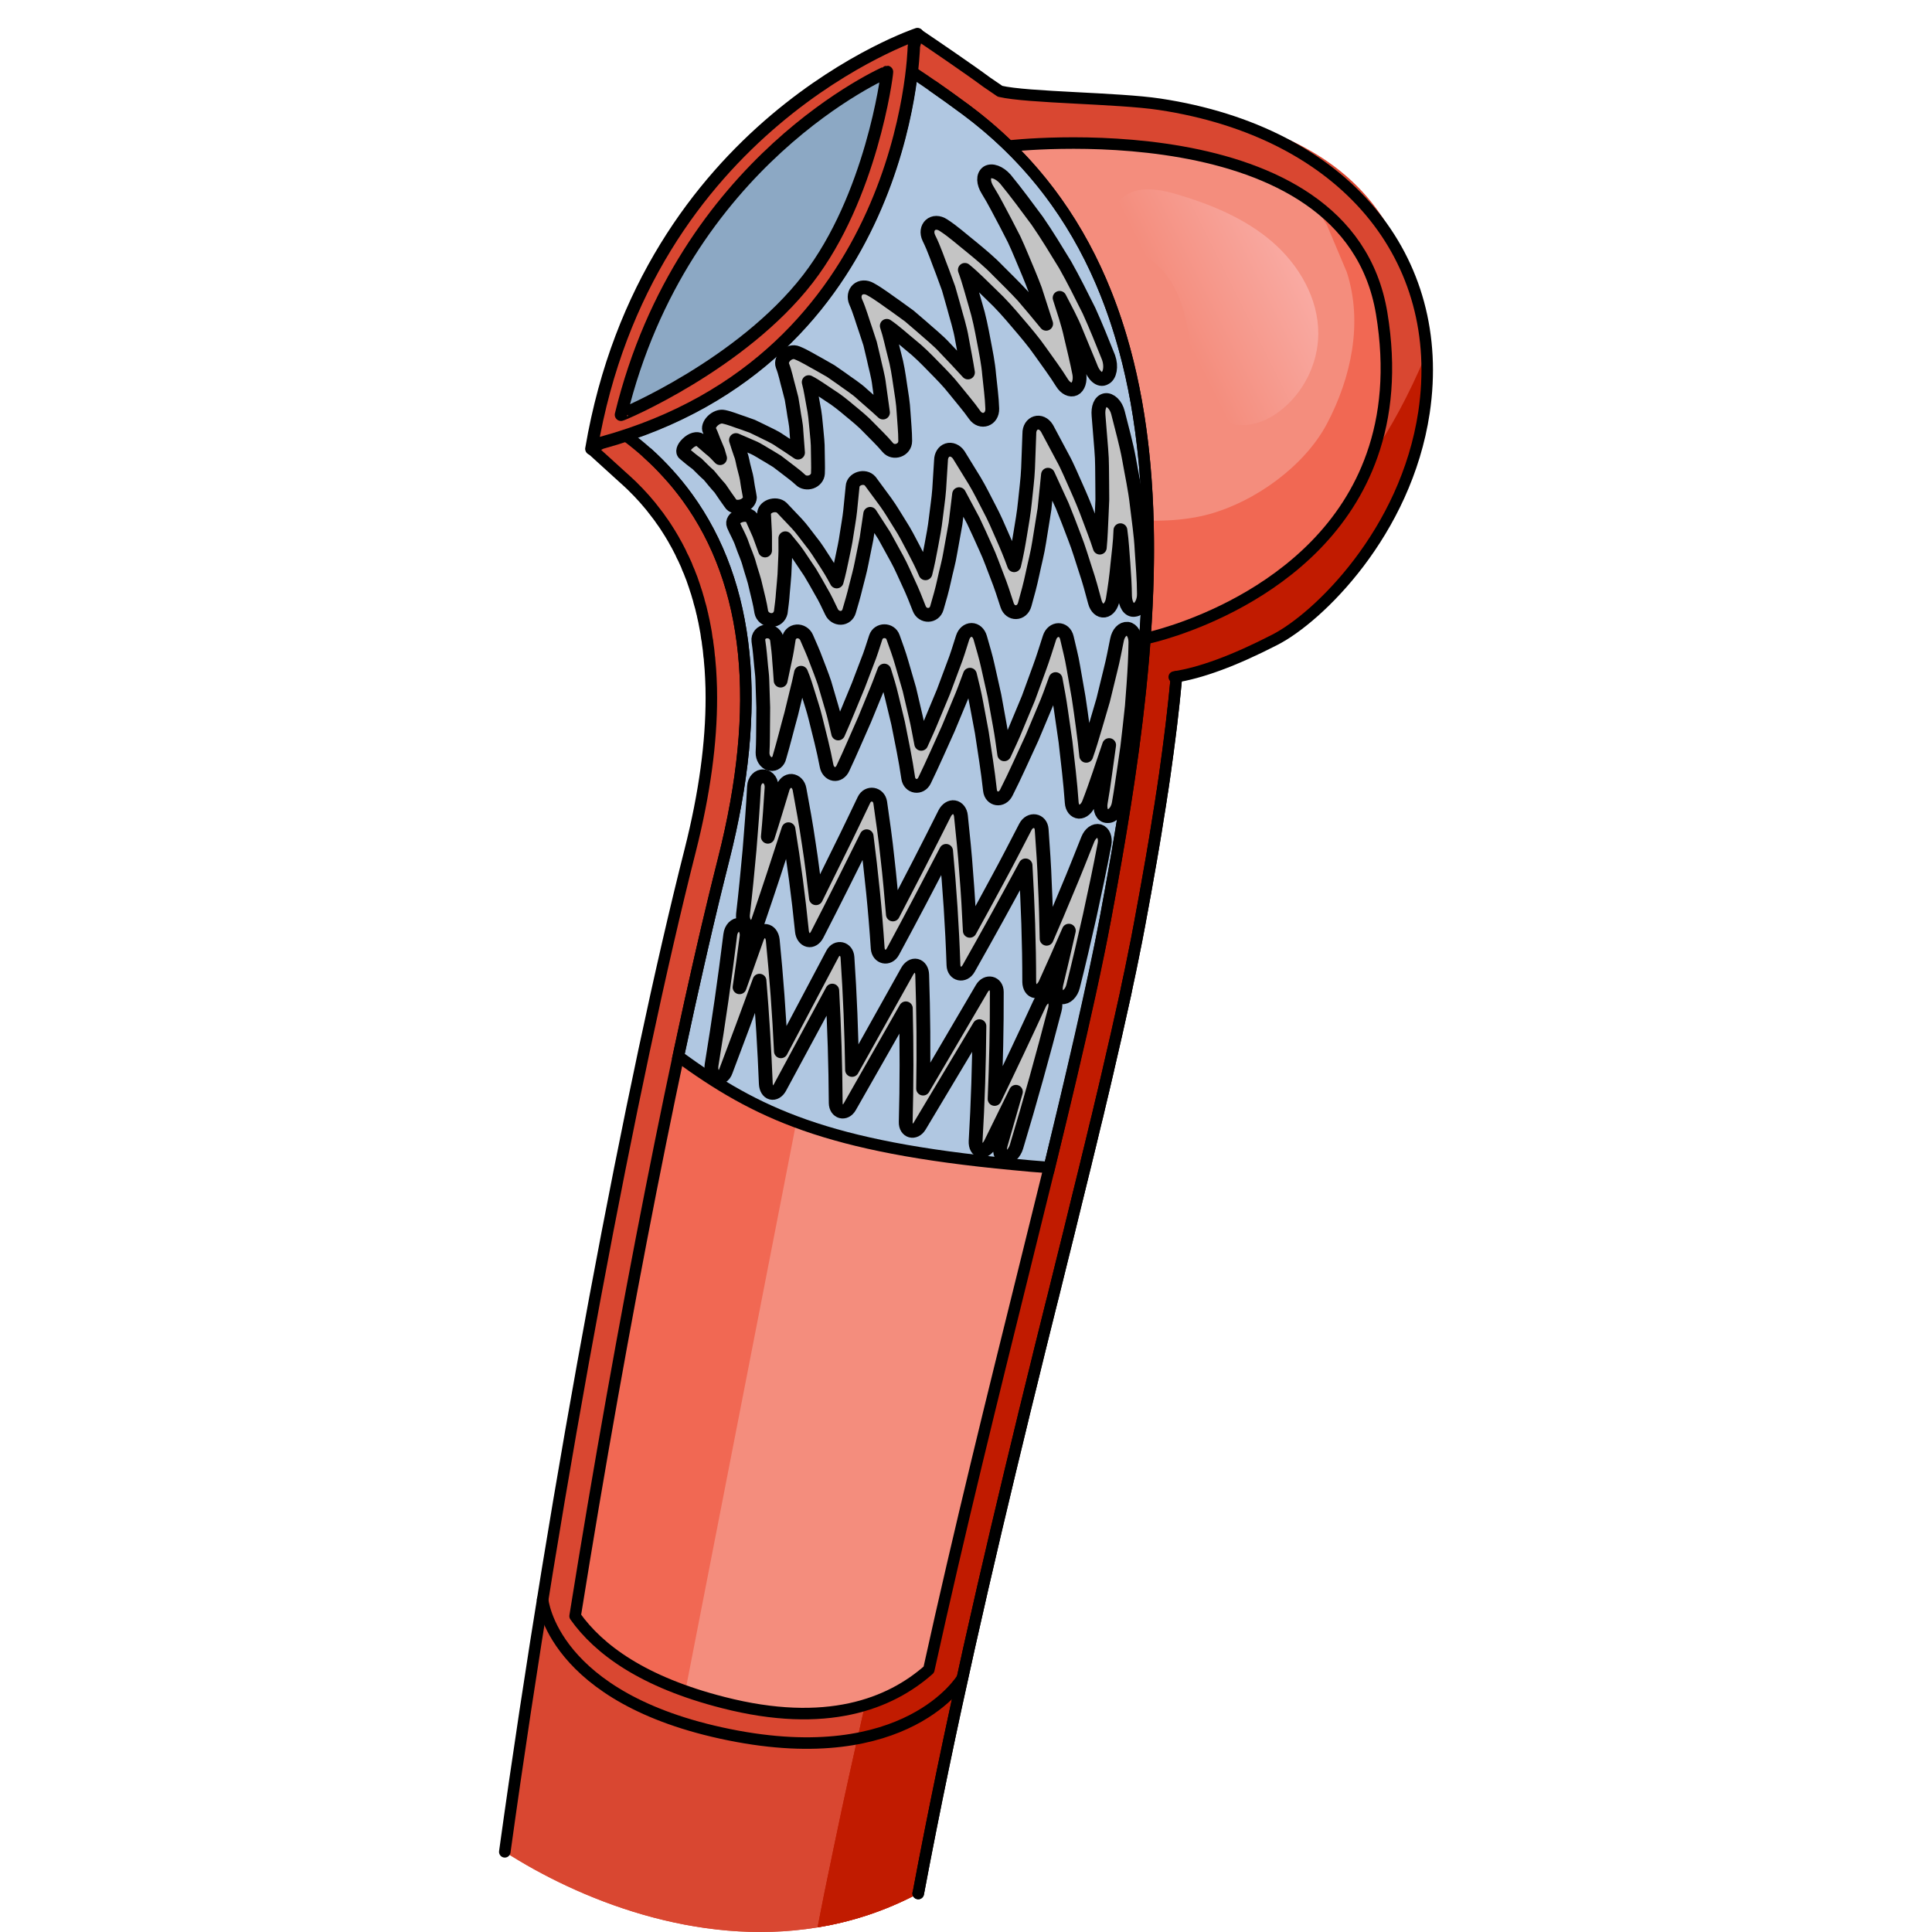 <?xml version="1.0" encoding="utf-8"?>
<!-- Created by: Science Figures, www.sciencefigures.org, Generator: Science Figures Editor -->
<svg version="1.1" id="Camada_1" xmlns="http://www.w3.org/2000/svg" xmlns:xlink="http://www.w3.org/1999/xlink" 
	 width="800px" height="800px" viewBox="0 0 81.111 167.793" enable-background="new 0 0 81.111 167.793"
	 xml:space="preserve">
<g>
	<path fill="#D94731" d="M59.37,47.6c0.01,1.01-0.01,2.02-0.04,3.04c-0.05,1.84-0.15,3.68-0.28,5.52c-0.07,0.87-0.14,1.73-0.23,2.6
		v0.01c0,0.05-0.01,0.1-0.01,0.15c-0.09,0.93-0.18,1.86-0.28,2.79c-0.729,6.48-1.84,12.82-2.93,18.67
		c-0.31,1.66-0.66,3.41-1.05,5.25c-0.09,0.47-0.19,0.94-0.3,1.41c-0.42,1.88-0.86,3.85-1.34,5.9v0.01
		c-0.24,1.02-0.49,2.07-0.74,3.13c-0.12,0.53-0.25,1.07-0.39,1.62c-0.26,1.08-0.53,2.18-0.8,3.3c0,0,0,0,0,0.01
		c-0.28,1.12-0.56,2.25-0.84,3.41c-0.28,1.16-0.57,2.33-0.87,3.52c-0.74,2.97-1.5,6.04-2.28,9.19c-0.15,0.64-0.31,1.28-0.47,1.92
		c-0.32,1.27-0.64,2.56-0.95,3.86c0,0,0.01,0.01,0,0.01c-1.78,7.28-3.61,14.95-5.35,22.86c-1.34,6.1-2.64,12.35-3.83,18.68
		c-2.89,1.53-5.84,2.47-8.77,2.94c-10.5,1.71-20.77-2.49-27.12-6.57c4.47-32.26,11.07-67.16,16.1-86.96
		c1.27-5.02,1.84-9.41,1.84-13.27c0-0.57-0.01-1.13-0.04-1.68c-0.02-0.53-0.06-1.05-0.11-1.56c0-0.12-0.02-0.25-0.04-0.37
		c-0.03-0.38-0.07-0.75-0.13-1.11c-0.01-0.15-0.03-0.3-0.07-0.45c-0.03-0.32-0.09-0.63-0.15-0.94c-0.06-0.36-0.14-0.71-0.22-1.06
		c0-0.04-0.01-0.09-0.03-0.13c-0.08-0.35-0.16-0.7-0.27-1.04c-0.03-0.14-0.06-0.27-0.11-0.4c-0.06-0.23-0.13-0.46-0.21-0.68
		c-0.06-0.2-0.13-0.4-0.2-0.6c-0.07-0.22-0.15-0.44-0.24-0.65c-0.07-0.2-0.15-0.39-0.24-0.58c-0.07-0.19-0.15-0.37-0.23-0.55
		c-0.08-0.19-0.17-0.38-0.27-0.56c-0.07-0.18-0.16-0.35-0.25-0.52c-0.12-0.24-0.24-0.47-0.38-0.7c-0.05-0.1-0.11-0.21-0.18-0.32
		c-0.15-0.25-0.3-0.5-0.46-0.75c-0.05-0.08-0.11-0.17-0.16-0.25c-0.12-0.18-0.24-0.36-0.37-0.53c-0.12-0.19-0.26-0.37-0.4-0.55
		c-0.66-0.89-1.39-1.7-2.16-2.45c-0.28-0.27-0.57-0.53-0.86-0.79c-0.91-0.79-2.64-2.4-2.64-2.4s1.16-0.6,1.27-0.63
		c0.3-0.08,0.58-0.16,0.87-0.26c0.01,0,0.01,0,0.01,0c0.2-0.06,0.4-0.12,0.59-0.19c0.09-0.02,0.17-0.05,0.25-0.08
		c0.04-0.01,0.08-0.02,0.11-0.04c0.09-0.03,0.17-0.06,0.26-0.09c0.04,0,0.09-0.02,0.13-0.04c0.09-0.03,0.18-0.06,0.27-0.1
		c0.03,0,0.07-0.01,0.1-0.03c0.02,0,0.04-0.01,0.06-0.02c0.1-0.03,0.2-0.07,0.3-0.11c0.03,0,0.07-0.02,0.1-0.04
		c0.08-0.03,0.17-0.06,0.25-0.09c0.04-0.01,0.09-0.03,0.14-0.05c0.14-0.05,0.29-0.11,0.43-0.17c0.1-0.03,0.21-0.08,0.31-0.12
		c0.01,0,0.02,0,0.03-0.01c0.07-0.03,0.14-0.06,0.21-0.09c0.01,0,0.02,0,0.03-0.01c0.11-0.04,0.22-0.09,0.32-0.14
		c0.01,0,0.02,0,0.03-0.01c0.04-0.01,0.08-0.03,0.12-0.05c0.05-0.02,0.11-0.04,0.16-0.07c0.08-0.03,0.15-0.06,0.23-0.1
		c0.03-0.01,0.06-0.02,0.08-0.03c0.04-0.02,0.08-0.04,0.11-0.06c0.02-0.01,0.05-0.02,0.07-0.03c0.02-0.01,0.04-0.02,0.06-0.03
		c0.05-0.02,0.1-0.04,0.14-0.06c0.07-0.02,0.14-0.05,0.2-0.09c0.01-0.01,0.02-0.01,0.03-0.02c0.02,0,0.03,0,0.04-0.01
		c0.08-0.03,0.15-0.07,0.22-0.11c0.08-0.03,0.15-0.06,0.229-0.11c0.04-0.01,0.09-0.04,0.14-0.07c0.16-0.07,0.32-0.15,0.48-0.24
		c0.06-0.02,0.11-0.05,0.16-0.08c0.04-0.01,0.08-0.03,0.12-0.06c0.04-0.02,0.08-0.04,0.12-0.06c0.01,0,0.02-0.01,0.03-0.02
		c0.01,0,0.02-0.01,0.03-0.02c0.01,0,0.02,0,0.03-0.01c0.02,0,0.04-0.01,0.05-0.03c0.1-0.04,0.2-0.1,0.3-0.16
		c0.03-0.02,0.06-0.03,0.08-0.05c0.03-0.01,0.06-0.03,0.09-0.04c0.03-0.02,0.05-0.03,0.08-0.05c0.1-0.05,0.2-0.11,0.3-0.17
		c0.02,0,0.03-0.01,0.05-0.02c0.05-0.02,0.09-0.04,0.14-0.08c0.05-0.02,0.09-0.05,0.14-0.08c0.05-0.03,0.1-0.06,0.15-0.09
		c0.01-0.01,0.02-0.01,0.02-0.01c0.05-0.02,0.09-0.05,0.14-0.08c0.04-0.03,0.07-0.05,0.11-0.07c0.03-0.01,0.07-0.03,0.1-0.05
		c0.06-0.04,0.12-0.08,0.18-0.11c0.16-0.1,0.32-0.19,0.47-0.3c0.02,0,0.03-0.01,0.04-0.02c0.06-0.03,0.11-0.07,0.16-0.11
		c0.01,0.01,0.02-0.01,0.02-0.01c0.09-0.05,0.17-0.1,0.25-0.16c0.01,0,0.01,0,0.02-0.01c0.13-0.08,0.25-0.16,0.37-0.25
		c0.19-0.12,0.37-0.24,0.54-0.37c0.12-0.08,0.24-0.16,0.35-0.25c0.13-0.09,0.25-0.18,0.37-0.27c0.01,0,0.01,0,0.01-0.01
		c0.15-0.11,0.3-0.22,0.45-0.34c0.06-0.05,0.13-0.1,0.19-0.14c0.01-0.01,0.02-0.01,0.02-0.02c0.08-0.06,0.16-0.12,0.23-0.19
		c0.1-0.07,0.2-0.15,0.3-0.24c0.03-0.01,0.06-0.04,0.08-0.06c0.12-0.1,0.23-0.19,0.34-0.29c0.07-0.05,0.13-0.1,0.19-0.16
		c0.02,0,0.03-0.01,0.04-0.03c0.05-0.04,0.1-0.08,0.14-0.12c0.25-0.21,0.5-0.43,0.73-0.66c0.05-0.04,0.1-0.08,0.15-0.13
		c0.01,0,0.01-0.02,0.01-0.02c0.02-0.01,0.04-0.02,0.05-0.04c0.33-0.31,0.65-0.62,0.96-0.94c0.01,0,0.01,0,0.01-0.01
		c0.14-0.13,0.27-0.26,0.39-0.4c0.04-0.03,0.07-0.07,0.1-0.11c0.08-0.07,0.14-0.14,0.21-0.22c0.08-0.09,0.16-0.17,0.24-0.26
		c0.12-0.12,0.23-0.25,0.34-0.38c0.05-0.06,0.11-0.12,0.15-0.18c0.15-0.16,0.29-0.32,0.42-0.49l0.01-0.01
		c0.05-0.05,0.09-0.1,0.12-0.15c0.12-0.13,0.23-0.27,0.33-0.4c0.09-0.1,0.16-0.2,0.24-0.3c0.02-0.02,0.03-0.03,0.04-0.05
		c0.03-0.04,0.07-0.09,0.1-0.13c0.15-0.19,0.29-0.38,0.43-0.57c0.02-0.03,0.04-0.05,0.05-0.07c0.13-0.17,0.25-0.34,0.37-0.51
		c0.1-0.14,0.2-0.28,0.3-0.42c0.03-0.06,0.07-0.11,0.11-0.17c0.03-0.04,0.06-0.08,0.08-0.12c0.05-0.08,0.1-0.15,0.15-0.22
		c0.03-0.05,0.06-0.1,0.09-0.14c0.02-0.03,0.04-0.07,0.06-0.1c0.06-0.07,0.11-0.15,0.15-0.23c0.09-0.12,0.16-0.24,0.23-0.36
		c0.02-0.02,0.03-0.03,0.03-0.05c0.04-0.06,0.07-0.11,0.1-0.16c0.06-0.09,0.11-0.17,0.15-0.25c0.15-0.24,0.29-0.48,0.42-0.71v-0.01
		c0.03-0.04,0.06-0.08,0.08-0.12c0.03-0.06,0.07-0.12,0.1-0.18c0.14-0.25,0.28-0.5,0.41-0.75c0.02-0.05,0.05-0.09,0.07-0.13
		c0.19-0.36,0.37-0.72,0.54-1.07c0.02-0.03,0.03-0.06,0.04-0.08c0.03-0.06,0.06-0.12,0.08-0.18c0.09-0.17,0.17-0.34,0.24-0.51
		c0.05-0.09,0.09-0.18,0.13-0.27c0.01-0.03,0.03-0.06,0.04-0.09c0.02-0.04,0.03-0.07,0.05-0.11c0.04-0.1,0.08-0.19,0.12-0.29
		c0.05-0.1,0.1-0.21,0.14-0.31c0.04-0.09,0.08-0.18,0.11-0.26c0.04-0.09,0.08-0.18,0.11-0.27c0.08-0.18,0.15-0.35,0.21-0.52
		c0.02-0.04,0.03-0.08,0.04-0.12c0.09-0.21,0.17-0.41,0.24-0.61c0.03-0.08,0.06-0.16,0.09-0.24c0.01-0.02,0.02-0.05,0.02-0.07
		c0.03-0.06,0.04-0.11,0.06-0.16c0.23-0.63,0.43-1.25,0.62-1.85c0.03-0.09,0.05-0.18,0.08-0.27c0.06-0.19,0.11-0.38,0.17-0.56
		c0.01-0.05,0.02-0.09,0.04-0.13c0.01-0.05,0.02-0.09,0.03-0.12c0.01-0.05,0.02-0.1,0.04-0.14c0.03-0.13,0.07-0.26,0.1-0.38
		c0.02-0.07,0.04-0.14,0.05-0.2c0.02-0.06,0.03-0.13,0.05-0.19c0.021-0.06,0.03-0.11,0.04-0.16c0.01-0.05,0.03-0.11,0.04-0.16
		c0.01-0.05,0.02-0.1,0.04-0.14c0.06-0.27,0.13-0.54,0.19-0.8c0.04-0.22,0.09-0.43,0.13-0.63c0.02-0.1,0.04-0.19,0.06-0.28
		c0.05-0.26,0.1-0.5,0.14-0.74c0.02-0.1,0.04-0.21,0.06-0.31c0-0.01,0-0.02,0.01-0.04c0.05-0.24,0.08-0.48,0.12-0.7
		c0.03-0.23,0.06-0.45,0.09-0.65c0.02-0.09,0.03-0.17,0.04-0.25c0-0.06,0.01-0.11,0.021-0.17c0.02-0.14,0.04-0.27,0.05-0.39
		c0-0.02,0-0.05,0.01-0.07V6.24c0.01-0.17,0.03-0.33,0.05-0.47c0.01-0.04,0.01-0.07,0.01-0.1c0.01-0.18,0.03-0.34,0.04-0.49
		c0.02-0.2,0.03-0.38,0.04-0.52c0-0.05,0.01-0.09,0.01-0.13c0.01-0.1,0.01-0.19,0.01-0.26c0.01-0.13,0.01-0.2,0.01-0.21
		c0-0.15,0.021-0.29,0.05-0.43c0.01-0.07,0.03-0.14,0.05-0.2c0.05-0.17,0.13-0.33,0.21-0.47c1.29,0.83,2.59,1.7,3.88,2.63
		c0.01,0.01,0.03,0.02,0.04,0.03c0.7,0.49,1.39,1,2.09,1.51c0,0.01,0.01,0.01,0.01,0.01c0.01,0.01,0.02,0.02,0.03,0.02
		c0.25,0.19,0.5,0.38,0.75,0.58c0.19,0.14,0.38,0.29,0.56,0.45c0.01,0,0.01,0,0.01,0c0.07,0.05,0.13,0.11,0.2,0.17
		c0.51,0.41,1,0.84,1.48,1.28c0.03,0.02,0.06,0.05,0.09,0.09c0.26,0.23,0.52,0.47,0.77,0.71l0.24,0.24
		c0.26,0.26,0.52,0.52,0.78,0.79c0.04,0.03,0.07,0.07,0.1,0.11c0.29,0.3,0.57,0.61,0.85,0.92c0.29,0.33,0.58,0.66,0.86,1
		c0.28,0.33,0.55,0.67,0.81,1.02c0.24,0.3,0.47,0.6,0.69,0.91c0.28,0.38,0.55,0.77,0.81,1.16c0.01,0.01,0.02,0.02,0.02,0.03
		c0.32,0.48,0.63,0.96,0.92,1.45c0.16,0.24,0.3,0.49,0.44,0.74c0.18,0.3,0.35,0.6,0.51,0.91c0.061,0.1,0.11,0.2,0.16,0.29
		c0.03,0.06,0.06,0.12,0.1,0.18c0.15,0.29,0.3,0.58,0.44,0.87c0.02,0.02,0.03,0.04,0.03,0.07c0.06,0.1,0.11,0.21,0.16,0.31
		c0.08,0.15,0.15,0.3,0.21,0.45c0.06,0.11,0.11,0.22,0.16,0.33c0.03,0.07,0.06,0.13,0.09,0.2c0.04,0.09,0.08,0.18,0.13,0.28
		c0.14,0.31,0.27,0.62,0.4,0.94c0.05,0.11,0.1,0.22,0.14,0.34c0.02,0.06,0.05,0.12,0.07,0.18c0.06,0.14,0.12,0.28,0.17,0.42
		c0.04,0.09,0.07,0.18,0.1,0.27c0.11,0.27,0.21,0.55,0.31,0.83c0.02,0.03,0.03,0.06,0.04,0.1c0.02,0.05,0.04,0.11,0.06,0.17
		c0.12,0.34,0.24,0.68,0.35,1.02c0.01,0.01,0.01,0.02,0.01,0.03c0.13,0.38,0.25,0.77,0.37,1.15c0.19,0.63,0.36,1.25,0.53,1.89
		c0.05,0.21,0.11,0.41,0.16,0.62c0.01,0.02,0.01,0.04,0.01,0.06c0.11,0.42,0.21,0.85,0.3,1.27c0.04,0.15,0.07,0.3,0.1,0.45
		c0.07,0.32,0.14,0.65,0.2,0.98c0.13,0.66,0.25,1.33,0.36,2c0.02,0.14,0.05,0.29,0.07,0.44c0.03,0.2,0.06,0.41,0.09,0.62
		c0.03,0.23,0.07,0.45,0.1,0.68c0.02,0.18,0.04,0.35,0.06,0.52c0.04,0.26,0.07,0.53,0.1,0.8c0.09,0.72,0.16,1.44,0.22,2.18
		c0.01,0.16,0.02,0.31,0.04,0.47c0.02,0.26,0.04,0.52,0.05,0.78c0.02,0.18,0.03,0.37,0.04,0.56c0.02,0.33,0.04,0.67,0.05,1
		c0.01,0.11,0.02,0.23,0.02,0.34c0.021,0.37,0.03,0.74,0.04,1.12C59.36,45.82,59.37,46.71,59.37,47.6z"/>
	<path fill="#D94731" d="M59.37,47.6c0.01,1.01-0.01,2.02-0.04,3.04c-0.05,1.84-0.15,3.68-0.28,5.52c-0.07,0.87-0.14,1.73-0.23,2.6
		v0.01c0,0.05-0.01,0.1-0.01,0.15c-0.09,0.93-0.18,1.86-0.28,2.79c-0.729,6.48-1.84,12.82-2.93,18.67
		c-0.31,1.66-0.66,3.41-1.05,5.25c-0.09,0.47-0.19,0.94-0.3,1.41c-0.42,1.88-0.86,3.85-1.34,5.9v0.01
		c-0.24,1.02-0.49,2.07-0.74,3.13c-0.12,0.53-0.25,1.07-0.39,1.62c-0.26,1.08-0.53,2.18-0.8,3.3c0,0,0,0,0,0.01
		c-0.28,1.12-0.56,2.25-0.84,3.41c-0.28,1.16-0.57,2.33-0.87,3.52c-0.74,2.97-1.5,6.04-2.28,9.19c-0.15,0.64-0.31,1.28-0.47,1.92
		c-0.32,1.27-0.64,2.56-0.95,3.86c0,0,0,0,0,0.01c-1.78,7.28-3.61,14.95-5.35,22.86c-1.34,6.1-2.64,12.35-3.83,18.68
		c-2.89,1.53-5.84,2.47-8.77,2.94c-10.49,1.71-20.75-2.48-27.1-6.56c-0.01,0-0.01-0.01-0.02-0.01c4.47-32.26,11.07-67.16,16.1-86.96
		c0.154-0.611,0.298-1.211,0.432-1.803c0.006-0.028,0.013-0.055,0.019-0.083c0.955-4.242,1.389-8.015,1.389-11.384
		c0-0.57-0.01-1.13-0.04-1.68c-0.02-0.53-0.06-1.05-0.11-1.56c0-0.12-0.02-0.25-0.04-0.37c-0.03-0.38-0.07-0.75-0.13-1.11
		c-0.01-0.15-0.03-0.3-0.07-0.45c-0.03-0.32-0.09-0.63-0.15-0.94c-0.06-0.36-0.14-0.71-0.22-1.06c0-0.04-0.01-0.09-0.03-0.13
		c-0.08-0.35-0.16-0.7-0.27-1.04c-0.03-0.14-0.06-0.27-0.11-0.4c-0.06-0.23-0.13-0.46-0.21-0.68c-0.06-0.2-0.13-0.4-0.2-0.6
		c-0.07-0.22-0.15-0.44-0.24-0.65c-0.07-0.2-0.15-0.39-0.24-0.58c-0.07-0.19-0.15-0.37-0.23-0.55c-0.08-0.19-0.17-0.38-0.27-0.56
		c-0.07-0.18-0.16-0.35-0.25-0.52c-0.12-0.24-0.24-0.47-0.38-0.7c-0.05-0.1-0.11-0.21-0.18-0.32c-0.15-0.25-0.3-0.5-0.46-0.75
		c-0.033-0.052-0.069-0.108-0.104-0.164c-0.032-0.049-0.064-0.097-0.096-0.145c-0.107-0.16-0.214-0.321-0.33-0.472
		c-0.12-0.19-0.26-0.37-0.4-0.55c-0.66-0.89-1.39-1.7-2.16-2.45c-0.247-0.238-0.503-0.468-0.759-0.697
		c-0.042-0.037-0.083-0.075-0.125-0.112c-0.445-0.385-0.902-0.753-1.37-1.1c-0.003-0.003-0.007-0.006-0.011-0.008
		C8.778,39.899,7.94,39.06,8.02,38.98c0.07-0.07,0.13-0.13,0.21-0.18c0.21-0.16,0.44-0.28,0.71-0.35c0.12-0.03,0.24-0.07,0.35-0.1
		c0.3-0.08,0.58-0.16,0.87-0.26c0.01,0,0.01,0,0.01,0c0.2-0.06,0.4-0.12,0.59-0.19c0.09-0.02,0.17-0.05,0.25-0.08
		c0.04-0.01,0.08-0.02,0.11-0.04c0.09-0.03,0.17-0.06,0.26-0.09c0.04,0,0.09-0.02,0.13-0.04c0.09-0.03,0.18-0.06,0.27-0.1
		c0.03,0,0.07-0.01,0.1-0.03c0.02,0,0.04-0.01,0.06-0.02c0.1-0.03,0.2-0.07,0.3-0.11c0.03,0,0.07-0.02,0.1-0.04
		c0.08-0.03,0.17-0.06,0.25-0.09c0.04-0.01,0.09-0.03,0.14-0.05c0.14-0.05,0.29-0.11,0.43-0.17c0.1-0.03,0.21-0.08,0.31-0.12
		c0.01,0,0.02,0,0.03-0.01c0.07-0.03,0.14-0.06,0.21-0.09c0.01,0,0.02,0,0.03-0.01c0.11-0.04,0.22-0.09,0.32-0.14
		c0.01,0,0.02,0,0.03-0.01c0.04-0.01,0.08-0.03,0.12-0.05c0.05-0.02,0.11-0.04,0.16-0.07c0.08-0.03,0.15-0.06,0.23-0.1
		c0.03-0.01,0.06-0.02,0.08-0.03c0.04-0.02,0.08-0.04,0.11-0.06c0.02-0.01,0.05-0.02,0.07-0.03c0.02-0.01,0.04-0.02,0.06-0.03
		c0.05-0.02,0.1-0.04,0.14-0.06c0.07-0.02,0.14-0.05,0.2-0.09c0.01-0.01,0.02-0.01,0.03-0.02c0.02,0,0.03,0,0.04-0.01
		c0.08-0.03,0.15-0.07,0.22-0.11c0.08-0.03,0.15-0.06,0.229-0.11c0.04-0.01,0.09-0.04,0.14-0.07c0.16-0.07,0.32-0.15,0.48-0.24
		c0.06-0.02,0.11-0.05,0.16-0.08c0.04-0.01,0.08-0.03,0.12-0.06c0.04-0.02,0.08-0.04,0.12-0.06c0.01,0,0.02-0.01,0.03-0.02
		c0.01,0,0.02-0.01,0.03-0.02c0.01,0,0.02,0,0.03-0.01c0.02,0,0.04-0.01,0.05-0.03c0.1-0.04,0.2-0.1,0.3-0.16
		c0.03-0.02,0.06-0.03,0.08-0.05c0.03-0.01,0.06-0.03,0.09-0.04c0.03-0.02,0.05-0.03,0.08-0.05c0.1-0.05,0.2-0.11,0.3-0.17
		c0.02,0,0.03-0.01,0.05-0.02c0.05-0.02,0.09-0.04,0.14-0.08c0.05-0.02,0.09-0.05,0.14-0.08c0.05-0.03,0.1-0.06,0.15-0.09
		c0.01-0.01,0.02-0.01,0.02-0.01c0.05-0.02,0.09-0.05,0.14-0.08c0.04-0.03,0.07-0.05,0.11-0.07c0.03-0.01,0.07-0.03,0.1-0.05
		c0.06-0.04,0.12-0.08,0.18-0.11c0.16-0.1,0.32-0.19,0.47-0.3c0.02,0,0.03-0.01,0.04-0.02c0.06-0.03,0.11-0.07,0.16-0.11
		c0.01,0.01,0.02-0.01,0.02-0.01c0.09-0.05,0.17-0.1,0.25-0.16c0.01,0,0.01,0,0.02-0.01c0.13-0.08,0.25-0.16,0.37-0.25
		c0.19-0.12,0.37-0.24,0.54-0.37c0.12-0.08,0.24-0.16,0.35-0.25c0.13-0.09,0.25-0.18,0.37-0.27c0.01,0,0.01,0,0.01-0.01
		c0.15-0.11,0.3-0.22,0.45-0.34c0.06-0.05,0.13-0.1,0.19-0.14c0.01-0.01,0.02-0.01,0.02-0.02c0.08-0.06,0.16-0.12,0.23-0.19
		c0.1-0.07,0.2-0.15,0.3-0.24c0.03-0.01,0.06-0.04,0.08-0.06c0.12-0.1,0.23-0.19,0.34-0.29c0.07-0.05,0.13-0.1,0.19-0.16
		c0.02,0,0.03-0.01,0.04-0.03c0.05-0.04,0.1-0.08,0.14-0.12c0.25-0.21,0.5-0.43,0.73-0.66c0.05-0.04,0.1-0.08,0.15-0.13
		c0.01,0,0.01-0.02,0.01-0.02c0.02-0.01,0.04-0.02,0.05-0.04c0.33-0.31,0.65-0.62,0.96-0.94c0.01,0,0.01,0,0.01-0.01
		c0.14-0.13,0.27-0.26,0.39-0.4c0.04-0.03,0.07-0.07,0.1-0.11c0.08-0.07,0.14-0.14,0.21-0.22c0.08-0.09,0.16-0.17,0.24-0.26
		c0.12-0.12,0.23-0.25,0.34-0.38c0.05-0.06,0.11-0.12,0.15-0.18c0.15-0.16,0.29-0.32,0.42-0.49l0.01-0.01
		c0.05-0.05,0.09-0.1,0.12-0.15c0.12-0.13,0.23-0.27,0.33-0.4c0.09-0.1,0.16-0.2,0.24-0.3c0.02-0.02,0.03-0.03,0.04-0.05
		c0.03-0.04,0.07-0.09,0.1-0.13c0.15-0.19,0.29-0.38,0.43-0.57c0.02-0.03,0.04-0.05,0.05-0.07c0.13-0.17,0.25-0.34,0.37-0.51
		c0.1-0.14,0.2-0.28,0.3-0.42c0.03-0.06,0.07-0.11,0.11-0.17c0.03-0.04,0.06-0.08,0.08-0.12c0.05-0.08,0.1-0.15,0.15-0.22
		c0.03-0.05,0.06-0.1,0.09-0.14c0.02-0.03,0.04-0.07,0.06-0.1c0.06-0.07,0.11-0.15,0.15-0.23c0.09-0.12,0.16-0.24,0.23-0.36
		c0.02-0.02,0.03-0.03,0.03-0.05c0.04-0.06,0.07-0.11,0.1-0.16c0.06-0.09,0.11-0.17,0.15-0.25c0.15-0.24,0.29-0.48,0.42-0.71v-0.01
		c0.03-0.04,0.06-0.08,0.08-0.12c0.03-0.06,0.07-0.12,0.1-0.18c0.14-0.25,0.28-0.5,0.41-0.75c0.02-0.05,0.05-0.09,0.07-0.13
		c0.19-0.36,0.37-0.72,0.54-1.07c0.02-0.03,0.03-0.06,0.04-0.08c0.03-0.06,0.06-0.12,0.08-0.18c0.09-0.17,0.17-0.34,0.24-0.51
		c0.05-0.09,0.09-0.18,0.13-0.27c0.01-0.03,0.03-0.06,0.04-0.09c0.02-0.04,0.03-0.07,0.05-0.11c0.04-0.1,0.08-0.19,0.12-0.29
		c0.05-0.1,0.1-0.21,0.14-0.31c0.04-0.09,0.08-0.18,0.11-0.26c0.04-0.09,0.08-0.18,0.11-0.27c0.08-0.18,0.15-0.35,0.21-0.52
		c0.02-0.04,0.03-0.08,0.04-0.12c0.09-0.21,0.17-0.41,0.24-0.61c0.03-0.08,0.06-0.16,0.09-0.24c0.01-0.02,0.02-0.05,0.02-0.07
		c0.03-0.06,0.04-0.11,0.06-0.16c0.23-0.63,0.43-1.25,0.62-1.85c0.03-0.09,0.05-0.18,0.08-0.27c0.06-0.19,0.11-0.38,0.17-0.56
		c0.01-0.05,0.02-0.09,0.04-0.13c0.01-0.05,0.02-0.09,0.03-0.12c0.01-0.05,0.02-0.1,0.04-0.14c0.03-0.13,0.07-0.26,0.1-0.38
		c0.02-0.07,0.04-0.14,0.05-0.2c0.02-0.06,0.03-0.13,0.05-0.19c0.021-0.06,0.03-0.11,0.04-0.16c0.01-0.05,0.03-0.11,0.04-0.16
		c0.01-0.05,0.02-0.1,0.04-0.14c0.06-0.27,0.13-0.54,0.19-0.8c0.04-0.22,0.09-0.43,0.13-0.63c0.02-0.1,0.04-0.19,0.06-0.28
		c0.05-0.26,0.1-0.5,0.14-0.74c0.02-0.1,0.04-0.21,0.06-0.31c0-0.01,0-0.02,0.01-0.04c0.05-0.24,0.08-0.48,0.12-0.7
		c0.03-0.23,0.06-0.45,0.09-0.65c0.02-0.09,0.03-0.17,0.04-0.25c0-0.06,0.01-0.11,0.021-0.17c0.02-0.14,0.04-0.27,0.05-0.39
		c0-0.02,0-0.05,0.01-0.07V6.24c0.01-0.17,0.03-0.33,0.05-0.47c0.01-0.04,0.01-0.07,0.01-0.1c0.01-0.18,0.03-0.34,0.04-0.49
		c0.02-0.2,0.03-0.38,0.04-0.52c0-0.05,0.01-0.09,0.01-0.13c0.01-0.1,0.01-0.19,0.01-0.26c0.01-0.13,0.01-0.2,0.01-0.21
		c0-0.15,0.021-0.29,0.05-0.43V3.62c0.01-0.07,0.03-0.13,0.05-0.19c0.05-0.17,0.13-0.33,0.21-0.47c0.189,0.12,0.37,0.24,0.56,0.36
		c0.14,0.09,0.27,0.18,0.41,0.27c0.97,0.64,1.94,1.3,2.91,2c0.01,0.01,0.03,0.02,0.04,0.03c0.7,0.49,1.39,1,2.09,1.51
		c0,0.01,0.01,0.01,0.01,0.01c0.01,0.01,0.02,0.02,0.03,0.02c0.25,0.19,0.5,0.38,0.75,0.58c0.19,0.14,0.38,0.29,0.56,0.45
		c0.01,0,0.01,0,0.01,0c0.07,0.05,0.13,0.11,0.2,0.17c0.51,0.41,1,0.84,1.48,1.28c0.03,0.02,0.06,0.05,0.09,0.09
		c0.26,0.23,0.52,0.47,0.77,0.71l0.24,0.24c0.26,0.26,0.52,0.52,0.78,0.79c0.04,0.03,0.07,0.07,0.1,0.11
		c0.29,0.3,0.57,0.61,0.85,0.92c0.29,0.33,0.58,0.66,0.86,1c0.28,0.33,0.55,0.67,0.81,1.02c0.24,0.3,0.47,0.6,0.69,0.91
		c0.28,0.38,0.55,0.77,0.81,1.16c0.01,0.01,0.02,0.02,0.02,0.03c0.32,0.48,0.63,0.96,0.92,1.45c0.16,0.24,0.3,0.49,0.44,0.74
		c0.18,0.3,0.35,0.6,0.51,0.91c0.061,0.1,0.11,0.2,0.16,0.29c0.03,0.06,0.06,0.12,0.1,0.18c0.15,0.29,0.3,0.58,0.44,0.87
		c0.02,0.02,0.03,0.04,0.03,0.07c0.06,0.1,0.11,0.21,0.16,0.31c0.08,0.15,0.15,0.3,0.21,0.45c0.06,0.11,0.11,0.22,0.16,0.33
		c0.03,0.07,0.06,0.13,0.09,0.2c0.04,0.09,0.08,0.18,0.13,0.28c0.14,0.31,0.27,0.62,0.4,0.94c0.05,0.11,0.1,0.22,0.14,0.34
		c0.02,0.06,0.05,0.12,0.07,0.18c0.06,0.14,0.12,0.28,0.17,0.42c0.04,0.09,0.07,0.18,0.1,0.27c0.11,0.27,0.21,0.55,0.31,0.83
		c0.02,0.03,0.03,0.06,0.04,0.1c0.02,0.05,0.04,0.11,0.06,0.17c0.12,0.34,0.24,0.68,0.35,1.02c0.01,0.01,0.01,0.02,0.01,0.03
		c0.13,0.38,0.25,0.77,0.37,1.15c0.19,0.63,0.36,1.25,0.53,1.89c0.05,0.21,0.11,0.41,0.16,0.62c0.01,0.02,0.01,0.04,0.01,0.06
		c0.11,0.42,0.21,0.85,0.3,1.27c0.04,0.15,0.07,0.3,0.1,0.45c0.07,0.32,0.14,0.65,0.2,0.98c0.13,0.66,0.25,1.33,0.36,2
		c0.02,0.14,0.05,0.29,0.07,0.44c0.03,0.2,0.06,0.41,0.09,0.62c0.03,0.23,0.07,0.45,0.1,0.68c0.02,0.18,0.04,0.35,0.06,0.52
		c0.04,0.26,0.07,0.53,0.1,0.8c0.09,0.72,0.16,1.44,0.22,2.18c0.01,0.16,0.02,0.31,0.04,0.47c0.02,0.26,0.04,0.52,0.05,0.78
		c0.02,0.18,0.03,0.37,0.04,0.56c0.02,0.33,0.04,0.67,0.05,1c0.01,0.11,0.02,0.23,0.02,0.34c0.021,0.37,0.03,0.74,0.04,1.12
		C59.36,45.82,59.37,46.71,59.37,47.6z"/>
	<path fill="#C11B00" d="M80.516,32.476c0.04,1.19-0.02,2.31-0.18,3.35c-1.57,10.43-9.19,17.8-12.95,19.73
		c-1.03,0.53-2,0.99-2.91,1.39c-0.28,0.12-0.56,0.24-0.83,0.35c-1.19,0.49-2.28,0.86-3.28,1.12c-0.29,0.09-0.57,0.15-0.84,0.21
		c-0.24,0.05-0.47,0.1-0.69,0.14h-0.02c0,0.05-0.01,0.1-0.01,0.15c-0.09,0.93-0.18,1.86-0.28,2.79c-0.73,6.48-1.84,12.82-2.93,18.67
		c-0.31,1.66-0.66,3.41-1.05,5.25c-0.09,0.47-0.19,0.94-0.3,1.41c-0.42,1.88-0.86,3.85-1.34,5.9v0.01
		c-0.24,1.02-0.49,2.07-0.74,3.13c-0.12,0.53-0.25,1.07-0.39,1.62c-0.26,1.08-0.53,2.18-0.8,3.3c0,0,0,0,0,0.01
		c-0.28,1.12-0.56,2.25-0.84,3.41c-0.28,1.16-0.57,2.33-0.87,3.52c-0.74,2.97-1.5,6.04-2.28,9.19c-0.15,0.64-0.31,1.28-0.47,1.92
		c-0.32,1.27-0.64,2.56-0.95,3.86c0,0,0,0,0,0.01c-1.78,7.28-3.61,14.95-5.35,22.86c-1.34,6.1-2.64,12.35-3.83,18.68
		c-2.87,1.52-5.81,2.46-8.72,2.93c0.19-1.01,0.4-2.01,0.59-3c0.51-2.49,1.02-4.93,1.53-7.33c0.22-1.01,0.44-2.02,0.66-3.02
		c0.22-0.99,0.44-1.98,0.66-2.96c0.11-0.49,0.23-0.98,0.33-1.46c0.11-0.49,0.22-0.97,0.33-1.44c0-0.01,0-0.01,0-0.02
		c0.17-0.73,0.34-1.46,0.51-2.18c1.34-5.72,2.7-11.15,4.06-16.29c0.31-1.14,0.61-2.26,0.91-3.37c0.16-0.59,0.32-1.18,0.48-1.76
		c0.32-1.17,0.64-2.32,0.96-3.45c0.96-3.41,1.91-6.67,2.86-9.8l2.49-8.04c0.16-0.48,0.31-0.96,0.46-1.43c0.07-0.2,0.12-0.4,0.19-0.6
		c1,0.1,2.04,0.19,3.12,0.27c1.72-7.09,3.87-16.26,4.86-21.56c1.56-8.34,2.98-16.97,3.5-25.37l0.24,0.82c0,0,14.97-3.21,19.42-15.86
		c1.63-2.36,3.18-5.22,4.61-8.59c0.02,0.22,0.03,0.43,0.04,0.65C80.496,31.896,80.516,32.186,80.516,32.476z"/>
	<path fill="#D94731" d="M80.334,35.821c-1.57,10.43-9.181,17.807-12.941,19.737c-3.5,1.8-6.31,2.83-8.57,3.21
		c-0.43,0.08-0.83,0.12-1.22,0.15c0.38-4.04,0.52-8.18,0.36-12.33c-0.56-14.47-4.8-28.91-15.28-38.44c0.31,0.05,0.66,0.06,1.03,0.04
		c2.8-0.08,10.203,0.344,13.664,0.867c14.29,2.161,21.778,7.676,23.048,21.786C80.584,32.631,80.564,34.311,80.334,35.821z"/>
	<path fill="#C11B00" d="M80.516,32.476c0.04,1.19-0.02,2.31-0.18,3.35c-1.57,10.43-9.19,17.8-12.95,19.73
		c-1.03,0.53-2,0.99-2.91,1.39c-0.28,0.12-0.56,0.24-0.83,0.35c-1.19,0.49-2.28,0.86-3.28,1.12c-0.29,0.09-0.57,0.15-0.84,0.21
		c-0.24,0.05-0.47,0.1-0.69,0.14h-0.02c0,0.05-0.01,0.1-0.01,0.15c-0.09,0.93-0.18,1.86-0.28,2.79c-0.73,6.48-1.84,12.82-2.93,18.67
		c-0.31,1.66-0.66,3.41-1.05,5.25c-0.09,0.47-0.19,0.94-0.3,1.41c-0.42,1.88-0.86,3.85-1.34,5.9v0.01
		c-0.24,1.02-0.49,2.07-0.74,3.13c-0.12,0.53-0.25,1.07-0.39,1.62c-0.26,1.08-0.53,2.18-0.8,3.3c0,0,0,0,0,0.01
		c-0.28,1.12-0.56,2.25-0.84,3.41c-0.28,1.16-0.57,2.33-0.87,3.52c-0.74,2.97-1.5,6.04-2.28,9.19c-0.15,0.64-0.31,1.28-0.47,1.92
		c-0.32,1.27-0.64,2.56-0.95,3.86c0,0,0,0,0,0.01c-1.78,7.28-3.61,14.95-5.35,22.86c-1.34,6.1-2.64,12.35-3.83,18.68
		c-2.87,1.52-5.81,2.46-8.72,2.93c0.19-1.01,0.4-2.01,0.59-3c0.51-2.49,1.02-4.93,1.53-7.33c0.22-1.01,0.44-2.02,0.66-3.02
		c0.22-0.99,0.44-1.98,0.66-2.96c0.11-0.49,0.23-0.98,0.33-1.46c0.11-0.49,0.22-0.97,0.33-1.44c0-0.01,0-0.01,0-0.02
		c0.17-0.73,0.34-1.46,0.51-2.18c1.34-5.72,2.7-11.15,4.06-16.29c0.31-1.14,0.61-2.26,0.91-3.37c0.16-0.59,0.32-1.18,0.48-1.76
		c0.32-1.17,0.64-2.32,0.96-3.45c0.96-3.41,1.91-6.67,2.86-9.8l2.49-8.04c0.16-0.48,0.31-0.96,0.46-1.43c0.07-0.2,0.12-0.4,0.19-0.6
		c1,0.1,2.04,0.19,3.12,0.27c1.72-7.09,3.87-16.26,4.86-21.56c1.56-8.34,2.98-16.97,3.5-25.37l0.24,0.82c0,0,14.97-3.21,19.42-15.86
		c1.63-2.36,3.18-5.22,4.61-8.59c0.02,0.22,0.03,0.43,0.04,0.65C80.496,31.896,80.516,32.186,80.516,32.476z"/>
	<path fill="#F48D7D" d="M75.824,39.538c-4.45,12.65-19.42,15.86-19.42,15.86l-0.24-0.82l-12.01-41.88c0,0,29.5-3.5,32.5,14.5
		C77.464,32.068,77.024,36.148,75.824,39.538z"/>
	<path fill="#F16853" d="M76.654,27.198c-0.746-4.478-3.134-7.623-6.298-9.825c0.559,0.684,1.087,1.4,1.549,2.181
		c0.574,1.36,1.148,2.721,1.722,4.081C75.05,28.03,74,32.833,71.905,36.798c-1.953,3.696-6.247,6.759-10.209,7.851
		c-2.11,0.581-4.844,0.743-7.44,0.37c-0.263,0.053-0.525,0.099-0.788,0.144l2.935,10.231C56.403,55.393,80.492,50.225,76.654,27.198
		z"/>
	<linearGradient id="SVGID_1_" gradientUnits="userSpaceOnUse" x1="58.701" y1="27.595" x2="68.874" y2="22.508">
		<stop  offset="0" style="stop-color:#F48D7D"/>
		<stop  offset="1" style="stop-color:#F9AAA2"/>
	</linearGradient>
	<path fill="url(#SVGID_1_)" d="M59.345,26.639c0.667,2.126,0.771,4.392,1.374,6.536c0.387,1.376,1.074,2.797,2.357,3.428
		c1.49,0.732,3.324,0.151,4.655-0.841c2.099-1.563,3.403-4.142,3.42-6.759c0.02-3.087-1.681-6.008-4.022-8.02
		c-2.341-2.012-5.268-3.219-8.227-4.099c-1.623-0.483-3.592-0.804-4.831,0.351c-0.703,0.655-0.989,1.724-0.707,2.643
		c0.457,1.489,2.07,1.864,3.21,2.661C57.956,23.506,58.848,25.055,59.345,26.639z"/>
	<path fill="none" stroke="#000000" stroke-linecap="round" stroke-linejoin="round" stroke-miterlimit="10" d="M58.84,58.77
		c0,0.05-0.01,0.1-0.02,0.15c-0.25,2.8-0.6,5.57-0.99,8.3c-0.07,0.48-0.14,0.96-0.21,1.43c-0.06,0.43-0.13,0.86-0.2,1.29
		c-0.24,1.58-0.5,3.15-0.77,4.69c-0.34,1.97-0.69,3.89-1.04,5.76c-0.15,0.83-0.32,1.67-0.5,2.55c0,0,0,0,0,0.01
		c-0.17,0.87-0.36,1.76-0.56,2.68c-0.09,0.47-0.19,0.94-0.3,1.41c-0.41,1.88-0.86,3.85-1.34,5.9v0.01
		c-0.24,1.02-0.48,2.07-0.74,3.13c-0.12,0.53-0.25,1.07-0.39,1.62c-0.26,1.08-0.52,2.18-0.8,3.3c0,0,0,0,0,0.01
		c-0.27,1.12-0.55,2.26-0.84,3.41c-0.42,1.74-0.86,3.51-1.31,5.31c-0.15,0.6-0.3,1.21-0.45,1.82c-0.15,0.61-0.3,1.23-0.46,1.84
		c-0.3,1.23-0.61,2.48-0.93,3.74c-0.15,0.64-0.31,1.28-0.47,1.92c-0.31,1.27-0.63,2.56-0.95,3.86c0,0,0.01,0.01,0,0.01
		c-3.14,12.89-6.43,27.01-9.16,41.53c0,0.01-0.01,0-0.01,0"/>
	<path fill="#F48D7D" d="M52.65,79.83c-1.51,8.09-4.09,18.47-7.07,30.5c-2.65,10.69-5.56,22.41-8.26,34.67
		c-3.37,2.98-8.9,5.15-17.84,2.86c-7-1.78-10.83-4.62-12.88-7.51c4.14-25.79,9.09-50.71,12.92-65.7
		c3.38-13.32,2.32-23.89-3.15-31.43c-0.55-0.76-1.13-1.47-1.75-2.14c-1.12-1.23-2.34-2.31-3.62-3.26
		c20.21-6.66,24.1-25.2,24.86-31.57c0.16,0.1,0.31,0.2,0.47,0.31c1.17,0.77,2.32,1.58,3.45,2.41l0.78,0.57
		C60.99,24.74,57.52,53.79,52.65,79.83z"/>
	<path fill="none" stroke="#000000" stroke-linecap="round" stroke-linejoin="round" stroke-miterlimit="10" d="M3.786,138.929
		c0,0,0.76,8.61,16.2,11.73c15.44,3.13,20.23-4.88,20.23-4.88"/>
	<path fill="#F16853" d="M27.45,89.09c-4.15,21.25-9.77,50.1-11.27,57.78c-4.94-1.76-7.87-4.12-9.57-6.51
		c4.13-25.79,9.09-50.71,12.9-65.73c3.38-13.32,2.32-23.89-3.15-31.43c-0.55-0.75-1.13-1.46-1.73-2.12
		c-1.07-1.17-2.22-2.2-3.42-3.11c-0.07-0.05-0.13-0.1-0.2-0.15c0.42-0.14,0.83-0.28,1.23-0.43c1.56,0.85,3,1.81,4.32,2.87
		C29.18,50.34,31.31,69.28,27.45,89.09z"/>
	<path fill="#B0C7E1" stroke="#000000" stroke-miterlimit="10" d="M52.65,79.84c-0.99,5.3-3.14,14.47-4.86,21.56
		c-1.08-0.08-2.12-0.17-3.12-0.27c-16.23-1.52-22.31-4.45-29.1-9.39c1.39-6.51,2.72-12.32,3.94-17.11
		c3.38-13.32,2.32-23.89-3.15-31.43c-0.55-0.75-1.12-1.46-1.74-2.12c-1.11-1.23-2.33-2.31-3.61-3.26
		c18.77-6.19,23.46-22.64,24.64-30.04c0.09-0.57,0.16-1.08,0.21-1.53V6.24c1.33,0.88,2.64,1.79,3.92,2.73l0.78,0.57
		c3.11,2.32,5.67,4.95,7.75,7.85c3.69,5.13,5.89,11.09,7.04,17.53C57.81,48.73,55.46,64.78,52.65,79.84z"/>
	<g>
		<g>
			<g>
				
					<path fill="#C4C4C4" stroke="#000000" stroke-width="1.2" stroke-linecap="round" stroke-linejoin="round" stroke-miterlimit="10" d="
					M18.93,93.563l-0.06-0.02c-0.32-0.13-0.49-0.57-0.41-1.06c0.61-3.73,1.16-7.53,1.62-11.29c0.06-0.54,0.44-0.93,0.83-0.87
					c0.43,0.06,0.66,0.55,0.58,1.09c-0.18,1.44-0.39,2.88-0.6,4.33l1.52-4.28c0.14-0.4,0.45-0.65,0.76-0.61
					c0.31,0.04,0.55,0.35,0.6,0.78c0.32,3.21,0.56,6.44,0.71,9.67l4.48-8.46c0.37-0.7,1.25-0.5,1.3,0.3
					c0.22,3.25,0.35,6.52,0.4,9.78l4.79-8.57c0.2-0.36,0.51-0.55,0.8-0.48s0.49,0.38,0.5,0.78c0.11,3.3,0.14,6.59,0.08,9.89
					l5.1-8.69c0.42-0.73,1.3-0.52,1.3,0.3c0.01,3.1-0.06,6.19-0.19,9.29c1.32-2.73,2.62-5.48,3.9-8.26
					c0.22-0.48,0.62-0.74,0.98-0.63c0.34,0.12,0.49,0.6,0.35,1.12c-1.04,4-2.13,7.94-3.33,11.92c-0.17,0.57-0.62,1-0.99,0.93
					c-0.43-0.03-0.53-0.6-0.36-1.17l1.3-4.53l-2.2,4.48c-0.21,0.42-0.56,0.69-0.85,0.64s-0.47-0.38-0.45-0.83
					c0.2-3.35,0.3-6.66,0.33-9.99l-5.18,8.66c-0.43,0.72-1.24,0.49-1.22-0.33c0.09-3.3,0.09-6.59,0.01-9.88l-4.87,8.55
					c-0.4,0.7-1.21,0.47-1.22-0.33c-0.02-3.25-0.12-6.51-0.3-9.76l-4.55,8.43c-0.19,0.34-0.48,0.51-0.75,0.44
					c-0.27-0.07-0.45-0.38-0.47-0.77c-0.12-2.97-0.3-5.98-0.55-8.96c-0.96,2.63-1.94,5.27-2.92,7.85
					C19.56,93.433,19.23,93.643,18.93,93.563z"/>
			</g>
			<g>
				
					<path fill="#C4C4C4" stroke="#000000" stroke-width="1.2" stroke-linecap="round" stroke-linejoin="round" stroke-miterlimit="10" d="
					M21.756,80.499l-0.06-0.02c-0.34-0.12-0.56-0.57-0.51-1.06c0.22-1.88,0.4-3.75,0.57-5.61c0.15-1.85,0.3-3.7,0.39-5.51
					c0.03-0.52,0.4-0.92,0.82-0.87c0.47,0.03,0.74,0.5,0.7,1.02c-0.09,1.4-0.18,2.8-0.32,4.22c0.46-1.42,0.87-2.81,1.3-4.22
					c0.12-0.39,0.43-0.65,0.76-0.63c0.33,0.03,0.62,0.31,0.69,0.72c0.29,1.55,0.57,3.11,0.8,4.69c0.25,1.58,0.44,3.18,0.63,4.78
					l2.1-4.26c0.71-1.42,1.38-2.85,2.07-4.28c0.34-0.71,1.29-0.56,1.41,0.23c0.23,1.6,0.46,3.21,0.63,4.84
					c0.19,1.62,0.33,3.25,0.47,4.88l2.26-4.36c0.76-1.46,1.49-2.94,2.24-4.42c0.19-0.37,0.51-0.58,0.82-0.53s0.55,0.35,0.59,0.76
					c0.17,1.65,0.35,3.32,0.46,4.98c0.14,1.66,0.23,3.32,0.31,4.99c0.81-1.48,1.63-2.96,2.43-4.46c0.82-1.5,1.6-3.03,2.4-4.57
					c0.4-0.76,1.35-0.61,1.41,0.23c0.11,1.58,0.23,3.18,0.28,4.76c0.08,1.58,0.12,3.16,0.15,4.73c0.61-1.41,1.22-2.83,1.81-4.27
					c0.61-1.43,1.18-2.9,1.77-4.37c0.21-0.51,0.61-0.81,0.99-0.71c0.37,0.11,0.56,0.6,0.46,1.14c-0.4,2.11-0.84,4.18-1.29,6.24
					c-0.46,2.05-0.93,4.08-1.44,6.1c-0.14,0.58-0.58,1.01-0.98,0.95c-0.45-0.02-0.61-0.57-0.47-1.15c0.37-1.53,0.73-3.07,1.08-4.63
					c-0.67,1.55-1.35,3.08-2.04,4.6c-0.19,0.43-0.54,0.7-0.86,0.66s-0.53-0.36-0.54-0.81c0-3.36-0.12-6.74-0.32-10.12
					c-1.64,3.04-3.28,6.02-4.94,8.95c-0.41,0.73-1.29,0.53-1.32-0.29c-0.11-3.31-0.33-6.63-0.64-9.92
					c-1.54,2.96-3.06,5.87-4.62,8.75c-0.38,0.71-1.26,0.51-1.32-0.29c-0.21-3.26-0.55-6.52-0.96-9.73c-1.43,2.87-2.84,5.72-4.3,8.55
					c-0.18,0.35-0.48,0.54-0.77,0.47c-0.29-0.07-0.51-0.37-0.55-0.77c-0.3-2.98-0.69-5.95-1.17-8.86c-0.84,2.61-1.7,5.23-2.6,7.86
					C22.426,80.329,22.086,80.579,21.756,80.499z"/>
			</g>
			<g>
				
					<path fill="#C4C4C4" stroke="#000000" stroke-width="1.2" stroke-linecap="round" stroke-linejoin="round" stroke-miterlimit="10" d="
					M23.586,66.349l-0.07-0.01c-0.38-0.1-0.64-0.52-0.63-0.98c0.05-0.9,0.04-1.76,0.05-2.62l0.01-1.29l-0.04-1.22l-0.04-1.22
					c-0.01-0.41-0.07-0.75-0.1-1.12c-0.07-0.73-0.12-1.45-0.24-2.22c-0.06-0.43,0.26-0.81,0.71-0.83c0.49-0.04,0.86,0.31,0.91,0.76
					c0.08,0.6,0.15,1.19,0.18,1.76c0.04,0.58,0.1,1.14,0.13,1.75l0.38-1.79c0.14-0.59,0.23-1.22,0.33-1.84
					c0.06-0.35,0.34-0.61,0.69-0.64c0.35-0.03,0.7,0.18,0.85,0.52c0.28,0.65,0.59,1.32,0.82,1.96c0.25,0.65,0.51,1.31,0.74,1.99
					l0.63,2.15c0.22,0.72,0.38,1.48,0.56,2.24c0.3-0.69,0.62-1.41,0.89-2.09l0.86-2.08l0.78-2.05c0.28-0.68,0.49-1.4,0.73-2.12
					c0.23-0.71,1.26-0.73,1.51,0c0.26,0.73,0.54,1.48,0.75,2.23l0.66,2.27l0.55,2.35c0.19,0.79,0.32,1.59,0.48,2.39
					c0.33-0.74,0.68-1.49,0.98-2.24l0.95-2.28l0.87-2.33c0.31-0.78,0.54-1.58,0.8-2.38c0.13-0.4,0.43-0.66,0.77-0.66
					s0.63,0.26,0.75,0.67c0.23,0.82,0.49,1.65,0.67,2.49l0.57,2.55l0.46,2.54c0.16,0.86,0.27,1.69,0.39,2.55
					c0.36-0.79,0.74-1.57,1.07-2.4l1.03-2.47l0.95-2.6c0.33-0.89,0.59-1.76,0.88-2.65c0.28-0.88,1.3-0.9,1.51,0
					c0.19,0.85,0.42,1.68,0.56,2.55l0.46,2.63c0.14,0.87,0.24,1.69,0.36,2.55c0.12,0.85,0.22,1.71,0.3,2.52
					c0.27-0.76,0.51-1.56,0.75-2.38l0.72-2.45l0.64-2.62c0.23-0.89,0.38-1.74,0.56-2.61c0.12-0.61,0.49-1.01,0.92-0.97
					c0.4,0.05,0.69,0.56,0.68,1.19c-0.01,1.2-0.08,2.45-0.17,3.7l-0.14,1.85l-0.19,1.75l-0.2,1.74l-0.24,1.67
					c-0.17,1.11-0.32,2.24-0.51,3.3c-0.11,0.62-0.54,1.1-0.97,1.07c-0.48,0.01-0.69-0.55-0.59-1.17c0.14-0.81,0.27-1.64,0.38-2.48
					l0.35-2.52c-0.59,1.7-1.13,3.43-1.76,5.04c-0.17,0.46-0.52,0.76-0.86,0.75c-0.34-0.02-0.6-0.34-0.63-0.8
					c-0.12-1.73-0.34-3.53-0.54-5.28l-0.39-2.7c-0.12-0.88-0.3-1.82-0.47-2.74c-0.32,0.9-0.64,1.79-1,2.61l-1.05,2.5
					c-0.75,1.61-1.45,3.22-2.23,4.75c-0.38,0.77-1.33,0.62-1.42-0.21c-0.18-1.67-0.46-3.37-0.71-5.03l-0.47-2.51
					c-0.15-0.83-0.35-1.66-0.56-2.49c-0.3,0.8-0.58,1.59-0.92,2.37l-0.96,2.31c-0.69,1.52-1.34,3.02-2.06,4.5
					c-0.35,0.73-1.3,0.58-1.42-0.21c-0.23-1.61-0.57-3.2-0.88-4.77l-0.56-2.32c-0.18-0.77-0.41-1.51-0.64-2.24
					c-0.27,0.71-0.52,1.4-0.83,2.12l-0.87,2.12c-0.64,1.43-1.22,2.82-1.89,4.24c-0.16,0.35-0.47,0.55-0.78,0.5s-0.57-0.33-0.64-0.71
					c-0.27-1.44-0.64-2.82-0.98-4.2c-0.17-0.69-0.39-1.33-0.59-1.99c-0.2-0.65-0.4-1.31-0.65-1.89c-0.11,0.55-0.26,1.16-0.41,1.76
					l-0.44,1.81c-0.35,1.25-0.64,2.47-1.02,3.75C24.276,66.159,23.936,66.409,23.586,66.349z"/>
			</g>
			<g>
				
					<path fill="#C4C4C4" stroke="#000000" stroke-width="1.2" stroke-linecap="round" stroke-linejoin="round" stroke-miterlimit="10" d="
					M23.686,53.849h-0.07c-0.41-0.02-0.77-0.32-0.84-0.7c-0.11-0.74-0.3-1.42-0.46-2.11c-0.14-0.7-0.38-1.32-0.56-1.97
					c-0.17-0.66-0.45-1.21-0.65-1.81c-0.2-0.6-0.51-1.09-0.74-1.64c-0.13-0.32,0.08-0.65,0.53-0.82c0.48-0.17,0.97-0.07,1.1,0.27
					l0.59,1.32c0.18,0.46,0.34,0.95,0.52,1.42c-0.01-0.53,0.01-1.08-0.01-1.6l-0.08-1.55c-0.01-0.3,0.19-0.56,0.54-0.7
					c0.35-0.13,0.76-0.09,1,0.14l1.3,1.37c0.44,0.47,0.81,1.01,1.23,1.54c0.43,0.52,0.78,1.1,1.16,1.68
					c0.38,0.58,0.75,1.18,1.08,1.81c0.19-0.68,0.33-1.35,0.47-2.02c0.14-0.68,0.3-1.37,0.39-2.05c0.1-0.68,0.24-1.39,0.31-2.07
					l0.21-2.1c0.03-0.68,1.06-1.03,1.54-0.46l1.34,1.82c0.45,0.62,0.83,1.29,1.25,1.95c0.43,0.66,0.78,1.36,1.15,2.06
					s0.74,1.42,1.05,2.16c0.2-0.79,0.35-1.57,0.5-2.37s0.31-1.61,0.4-2.43c0.09-0.81,0.23-1.65,0.29-2.48l0.16-2.54
					c0.01-0.42,0.22-0.77,0.56-0.88c0.33-0.11,0.73,0.05,0.98,0.42l1.39,2.26c0.46,0.77,0.84,1.56,1.26,2.36
					c0.43,0.8,0.78,1.62,1.14,2.45c0.37,0.83,0.72,1.67,1.02,2.51c0.22-0.89,0.38-1.8,0.53-2.72s0.32-1.85,0.41-2.81
					c0.09-0.95,0.23-1.92,0.27-2.9l0.11-2.99c-0.02-1,1.01-1.34,1.54-0.46l1.34,2.51c0.47,0.85,0.8,1.7,1.2,2.57
					c0.39,0.87,0.76,1.75,1.08,2.62s0.68,1.77,0.96,2.65c0.09-0.9,0.11-1.84,0.16-2.77l0.06-1.4l-0.01-1.43
					c-0.02-0.96,0.01-1.92-0.08-2.9l-0.24-2.97c-0.06-0.69,0.14-1.25,0.59-1.34c0.42-0.07,0.93,0.4,1.1,1.1
					c0.33,1.34,0.72,2.69,0.96,4.02c0.23,1.32,0.53,2.67,0.67,3.97c0.15,1.3,0.36,2.63,0.42,3.9c0.08,1.28,0.2,2.57,0.2,3.82
					c0.02,0.72-0.34,1.35-0.79,1.4c-0.5,0.11-0.83-0.48-0.85-1.19c-0.01-0.93-0.07-1.88-0.14-2.84c-0.08-0.96-0.12-1.9-0.26-2.88
					c-0.03,1.04-0.17,2.03-0.27,3.03c-0.09,1-0.23,1.98-0.39,2.95c-0.08,0.54-0.39,0.95-0.74,1c-0.36,0.05-0.69-0.25-0.82-0.75
					c-0.25-0.94-0.5-1.87-0.82-2.81c-0.31-0.94-0.57-1.85-0.94-2.79c-0.35-0.93-0.7-1.84-1.07-2.75l-1.24-2.7l-0.3,2.96l-0.46,2.86
					c-0.14,0.94-0.39,1.86-0.58,2.77c-0.19,0.91-0.43,1.8-0.68,2.68c-0.24,0.87-1.26,0.89-1.53,0.06c-0.27-0.84-0.54-1.68-0.87-2.51
					s-0.6-1.64-0.98-2.45c-0.36-0.81-0.72-1.6-1.09-2.38l-1.23-2.3l-0.31,2.56l-0.45,2.5c-0.13,0.82-0.37,1.63-0.54,2.44
					c-0.17,0.8-0.4,1.59-0.63,2.38c-0.22,0.78-1.24,0.8-1.53,0.06c-0.29-0.75-0.58-1.48-0.92-2.2c-0.34-0.72-0.63-1.43-1.01-2.12
					l-1.11-2.02l-1.22-1.89l-0.32,2.15l-0.43,2.13c-0.13,0.69-0.34,1.41-0.51,2.1c-0.16,0.69-0.37,1.38-0.57,2.07
					c-0.1,0.34-0.38,0.57-0.72,0.58c-0.34,0.01-0.66-0.2-0.81-0.52c-0.29-0.6-0.56-1.2-0.9-1.76c-0.32-0.57-0.63-1.13-0.96-1.67
					l-1.04-1.55c-0.34-0.51-0.75-0.95-1.11-1.41c-0.01,0.53,0.02,1.02-0.01,1.56l-0.07,1.6c-0.03,0.53-0.1,1.09-0.14,1.63
					c-0.03,0.53-0.11,1.09-0.18,1.65C24.376,53.579,24.066,53.839,23.686,53.849z"/>
			</g>
			<g>
				
					<path fill="#C4C4C4" stroke="#000000" stroke-width="1.2" stroke-linecap="round" stroke-linejoin="round" stroke-miterlimit="10" d="
					M21.146,43.939l-0.07,0.02c-0.42,0.12-0.83,0.02-0.97-0.24c-0.32-0.44-0.62-0.88-0.91-1.31c-0.35-0.38-0.66-0.77-0.97-1.14
					c-0.37-0.32-0.69-0.66-1.03-0.99c-0.39-0.28-0.74-0.57-1.08-0.86c-0.24-0.14-0.12-0.54,0.24-0.88c0.39-0.39,0.85-0.5,1.1-0.33
					c0.3,0.24,0.58,0.51,0.88,0.76c0.32,0.24,0.59,0.53,0.86,0.82l-0.18-0.62c-0.07-0.2-0.17-0.38-0.24-0.58
					c-0.18-0.38-0.3-0.81-0.5-1.2c-0.12-0.21-0.01-0.55,0.27-0.83s0.67-0.43,0.97-0.36c0.58,0.12,1.06,0.34,1.63,0.52l0.84,0.3
					l0.79,0.38c0.52,0.27,1.12,0.51,1.61,0.86c0.51,0.33,1.05,0.68,1.58,1.05l-0.14-1.85c-0.02-0.65-0.18-1.23-0.26-1.87l-0.16-0.97
					l-0.24-0.93c-0.18-0.62-0.3-1.31-0.55-1.93c-0.23-0.62,0.6-1.4,1.28-1.11c0.69,0.28,1.28,0.67,1.94,1.02l0.98,0.56l0.92,0.64
					c0.6,0.45,1.29,0.86,1.84,1.39c0.58,0.51,1.18,1.02,1.77,1.57l-0.33-2.37c-0.09-0.82-0.33-1.58-0.5-2.4l-0.29-1.22l-0.39-1.19
					c-0.28-0.79-0.51-1.65-0.86-2.43c-0.17-0.39-0.1-0.81,0.17-1.06s0.71-0.27,1.1-0.05c0.8,0.44,1.5,1,2.26,1.52l1.13,0.82
					l1.05,0.9c0.69,0.62,1.46,1.22,2.08,1.91c0.65,0.68,1.31,1.37,1.96,2.09c-0.15-0.95-0.34-1.91-0.52-2.89
					c-0.16-0.99-0.48-1.93-0.74-2.92l-0.42-1.48l-0.53-1.45c-0.38-0.96-0.71-1.99-1.18-2.93c-0.45-0.94,0.38-1.72,1.28-1.11
					c0.85,0.55,1.59,1.23,2.4,1.87c0.79,0.65,1.59,1.31,2.3,2.05c0.73,0.73,1.48,1.46,2.19,2.23c0.67,0.78,1.34,1.58,2.01,2.4
					l-0.95-2.95c-0.36-0.97-0.78-1.94-1.19-2.92c-0.21-0.49-0.41-0.98-0.64-1.46l-0.73-1.42c-0.51-0.94-0.99-1.93-1.56-2.84
					c-0.4-0.63-0.43-1.27-0.04-1.55c0.38-0.25,1.05-0.01,1.57,0.58c0.96,1.17,1.86,2.4,2.76,3.61c0.86,1.24,1.64,2.54,2.43,3.83
					c0.74,1.31,1.4,2.64,2.07,3.98c0.61,1.34,1.15,2.7,1.7,4.07c0.28,0.78,0.12,1.59-0.31,1.79c-0.47,0.28-1-0.25-1.26-1.01l-1.24-3
					c-0.39-1-0.94-1.98-1.44-2.96c0.35,1.11,0.73,2.2,0.97,3.31c0.26,1.1,0.53,2.2,0.74,3.28c0.1,0.61-0.07,1.15-0.42,1.32
					c-0.34,0.16-0.78-0.05-1.08-0.53c-0.57-0.92-1.24-1.81-1.86-2.69c-0.61-0.88-1.33-1.72-2.04-2.55c-0.7-0.83-1.4-1.63-2.2-2.38
					c-0.78-0.75-1.51-1.51-2.34-2.19c0.37,1,0.63,2.06,0.93,3.06c0.31,1,0.51,2.03,0.7,3.04c0.19,1.01,0.4,2,0.48,3
					c0.1,1,0.24,1.97,0.27,2.95c0.03,0.97-0.99,1.31-1.52,0.56c-0.53-0.76-1.16-1.47-1.73-2.19c-0.56-0.72-1.22-1.38-1.86-2.03
					c-0.63-0.65-1.26-1.29-1.98-1.86c-0.7-0.57-1.34-1.17-2.07-1.67c0.28,0.83,0.45,1.71,0.67,2.54c0.23,0.82,0.36,1.68,0.48,2.52
					c0.13,0.84,0.27,1.65,0.31,2.49c0.05,0.83,0.14,1.63,0.14,2.45c0,0.81-1.03,1.15-1.52,0.56c-0.5-0.6-1.08-1.14-1.6-1.68
					c-0.51-0.55-1.12-1.04-1.69-1.51c-0.57-0.48-1.13-0.94-1.76-1.33c-0.62-0.4-1.17-0.82-1.81-1.15c0.18,0.66,0.27,1.37,0.4,2.02
					c0.14,0.65,0.2,1.33,0.26,2c0.06,0.66,0.14,1.29,0.13,1.97c0,0.67,0.04,1.29,0.01,1.94c-0.02,0.33-0.25,0.61-0.58,0.73
					c-0.34,0.12-0.71,0.05-0.93-0.17c-0.43-0.41-0.92-0.74-1.37-1.1c-0.23-0.17-0.45-0.35-0.67-0.51l-0.72-0.44
					c-0.49-0.27-0.91-0.58-1.41-0.79l-1.44-0.62c0.13,0.42,0.26,0.82,0.4,1.22c0.16,0.38,0.2,0.84,0.32,1.24
					c0.11,0.41,0.22,0.81,0.27,1.26c0.06,0.44,0.16,0.84,0.22,1.28C21.776,43.499,21.526,43.799,21.146,43.939z"/>
			</g>
		</g>
	</g>
	<path fill="none" stroke="#000000" stroke-linecap="round" stroke-linejoin="round" stroke-miterlimit="10" d="M12.896,39.356
		c1.247,1.123,2.411,2.398,3.46,3.843c5.47,7.54,6.53,18.11,3.15,31.43c-3.81,15.02-8.77,39.94-12.9,65.73
		c2.05,2.89,5.88,5.73,12.88,7.51c8.94,2.29,14.47,0.12,17.84-2.86c2.7-12.26,5.61-23.98,8.26-34.67
		c2.98-12.03,5.56-22.41,7.07-30.5c4.87-26.04,8.34-55.09-12.09-70.29c-0.944-0.701-1.9-1.388-2.869-2.06"/>
	<path fill="none" stroke="#000000" stroke-linecap="round" stroke-linejoin="round" stroke-miterlimit="10" d="M0.5,160.83
		c4.47-32.26,11.07-67.16,16.1-86.96c1.27-5.02,1.84-9.41,1.84-13.27c0-0.57-0.01-1.13-0.04-1.68c-0.02-0.53-0.06-1.05-0.11-1.56
		c0-0.12-0.02-0.25-0.04-0.37c-0.03-0.38-0.07-0.75-0.13-1.11c-0.01-0.15-0.03-0.3-0.07-0.45c-0.03-0.32-0.09-0.63-0.15-0.94
		c-0.06-0.36-0.14-0.72-0.22-1.06c0-0.04-0.01-0.09-0.03-0.13c-0.08-0.36-0.16-0.7-0.27-1.04c-0.03-0.14-0.06-0.27-0.11-0.4
		c-0.06-0.23-0.13-0.46-0.21-0.68c-0.06-0.21-0.13-0.4-0.2-0.6c-0.07-0.22-0.15-0.44-0.24-0.65c-0.07-0.2-0.15-0.39-0.24-0.58
		c-0.06-0.19-0.14-0.37-0.23-0.55c-0.08-0.19-0.17-0.38-0.27-0.56c-0.07-0.18-0.16-0.35-0.25-0.52c-0.12-0.24-0.24-0.47-0.38-0.7
		c-0.05-0.1-0.11-0.21-0.18-0.32c-0.14-0.25-0.3-0.5-0.46-0.75c-0.05-0.08-0.11-0.17-0.16-0.25c-0.12-0.18-0.24-0.36-0.37-0.53
		c-0.12-0.19-0.26-0.37-0.4-0.55c-0.66-0.89-1.39-1.7-2.16-2.45c-0.28-0.27-0.57-0.53-0.86-0.79l-2.64-2.4"/>
	<path fill="none" stroke="#000000" stroke-linecap="round" stroke-linejoin="round" stroke-miterlimit="10" d="M58.642,58.8
		c2.297-0.357,5.153-1.392,8.749-3.242c3.76-1.93,11.371-9.307,12.941-19.737c2-13.37-6.851-24.331-22.957-26.766
		c-3.639-0.55-11.471-0.562-13.862-1.127l-1.157-0.789c-1.397-1.04-4.618-3.237-6.016-4.178"/>
	<path fill="none" stroke="#000000" stroke-linecap="round" stroke-linejoin="round" stroke-miterlimit="10" d="M58.82,58.92
		c-0.09,0.93-0.18,1.86-0.29,2.79c-0.09,0.81-0.18,1.61-0.29,2.42c-0.1,0.81-0.21,1.61-0.32,2.41c-0.03,0.23-0.06,0.46-0.09,0.68
		c-0.07,0.48-0.14,0.96-0.21,1.43c-0.02,0.09-0.03,0.18-0.05,0.27c-0.04,0.34-0.1,0.68-0.15,1.02c-0.07,0.45-0.14,0.89-0.22,1.34
		c-0.17,1.13-0.36,2.25-0.55,3.35c-0.34,1.97-0.69,3.89-1.04,5.76c-0.15,0.83-0.32,1.67-0.5,2.55c0,0,0,0,0,0.01
		c-0.17,0.87-0.36,1.76-0.56,2.68c-0.09,0.47-0.19,0.94-0.3,1.41c-0.41,1.88-0.86,3.85-1.34,5.9v0.01
		c-0.24,1.02-0.48,2.07-0.74,3.13c-0.12,0.53-0.25,1.07-0.39,1.62c-0.26,1.08-0.52,2.18-0.8,3.3c0,0,0,0,0,0.01
		c-0.27,1.12-0.55,2.26-0.84,3.41c-0.42,1.74-0.86,3.51-1.31,5.31c-0.15,0.6-0.3,1.21-0.45,1.82c-0.15,0.61-0.3,1.23-0.46,1.84
		c-0.3,1.23-0.61,2.48-0.93,3.74c-0.15,0.64-0.31,1.28-0.47,1.92c-0.31,1.27-0.63,2.56-0.95,3.86c0,0,0.01,0.01,0,0.01
		c-3.14,12.89-6.43,27.01-9.16,41.53c0,0.01-0.01,0-0.01,0"/>
	<g>
		<path fill="#D94731" d="M8.02,38.98c0,0,0.651-0.456,0.916-0.531c26.48-7.28,27.08-34.12,27.09-34.39
			C36.027,3.91,36.31,3.1,36.34,2.96C36.34,2.96,12.828,10.78,8.02,38.98z"/>
	</g>
	<g>
		
			<path fill="none" stroke="#000000" stroke-width="1.074" stroke-linecap="round" stroke-linejoin="round" stroke-miterlimit="10" d="
			M8.02,38.98c0,0,0.651-0.456,0.916-0.531c26.48-7.28,27.08-34.12,27.09-34.39C36.027,3.91,36.31,3.1,36.34,2.96
			C36.34,2.96,12.828,10.78,8.02,38.98z"/>
	</g>
	<g>
		<path fill="#8CA8C4" d="M10.588,36.023c-0.018,0.075,10.482-4.347,16.239-11.804c5.484-7.103,6.869-17.628,6.869-17.979
			C33.697,6.24,15.991,13.85,10.588,36.023z"/>
	</g>
	<g>
		
			<path fill="none" stroke="#000000" stroke-width="1.074" stroke-linecap="round" stroke-linejoin="round" stroke-miterlimit="10" d="
			M10.588,36.023c-0.018,0.075,10.482-4.347,16.239-11.804c5.484-7.103,6.869-17.628,6.869-17.979
			C33.697,6.24,15.991,13.85,10.588,36.023z"/>
	</g>
	<path fill="none" stroke="#000000" stroke-miterlimit="10" d="M44.154,12.698c0,0,29.5-3.5,32.5,14.5
		c0.81,4.87,0.37,8.95-0.83,12.34c-4.45,12.65-19.42,15.86-19.42,15.86"/>
</g>
</svg>